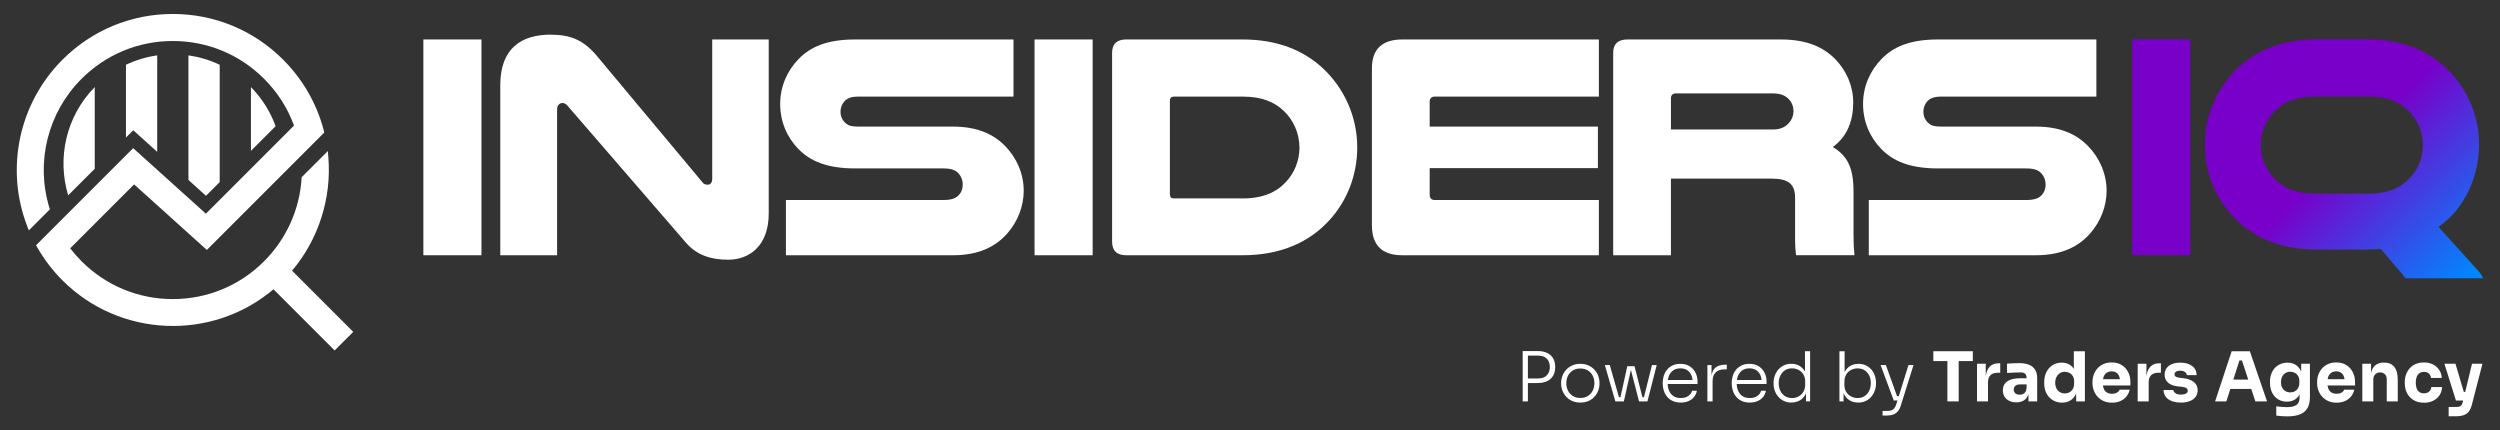 <?xml version="1.0" encoding="UTF-8"?><svg id="Layer_1" xmlns="http://www.w3.org/2000/svg" xmlns:xlink="http://www.w3.org/1999/xlink" viewBox="0 0 1533.05 263.9"><rect x="0" y="0" width="1533.05" height="263.9" fill="#333333" stroke="none"/><defs><style>.cls-1{fill-rule:evenodd;}.cls-1,.cls-2{fill:#fff;}.cls-3{fill:url(#Degradado_sin_nombre_4-2);}.cls-4{fill:url(#Degradado_sin_nombre_4);}</style><linearGradient id="Degradado_sin_nombre_4" x1="1556.44" y1="323.66" x2="1255.39" y2="19.83" gradientUnits="userSpaceOnUse"><stop offset="0" stop-color="#0088FF"/><stop offset=".12" stop-color="#0088FF"/><stop offset=".32" stop-color="#0088FF"/><stop offset=".58" stop-color="#7900C9"/><stop offset=".88" stop-color="#7900C9"/><stop offset="1" stop-color="#7900C9"/></linearGradient><linearGradient id="Degradado_sin_nombre_4-2" x1="1613.21" y1="267.41" x2="1312.16" y2="-36.43" xlink:href="#Degradado_sin_nombre_4"/></defs><path class="cls-2" d="M933.74,246.14v-30.88h3.2v30.88h-3.2ZM936.1,234.89v-2.82h7.16c1.66,0,3-.31,4.04-.95s1.81-1.48,2.32-2.53c.5-1.05.76-2.23.76-3.52s-.25-2.51-.76-3.56c-.5-1.05-1.28-1.89-2.32-2.5-1.04-.62-2.39-.93-4.04-.93h-7.16v-2.82h6.61c2.47,0,4.52.41,6.13,1.22,1.62.82,2.82,1.94,3.63,3.37.8,1.43,1.2,3.08,1.2,4.93v.59c0,1.83-.4,3.46-1.2,4.91s-2.01,2.58-3.63,3.39c-1.61.82-3.66,1.22-6.13,1.22h-6.61Z"/><path class="cls-2" d="M969.08,246.86c-1.91,0-3.59-.33-5.03-.99-1.45-.66-2.67-1.55-3.67-2.65s-1.75-2.35-2.28-3.73c-.52-1.38-.78-2.78-.78-4.21v-.59c0-1.43.27-2.84.8-4.24.53-1.39,1.3-2.63,2.32-3.73,1.01-1.1,2.24-1.97,3.69-2.63s3.09-.99,4.95-.99,3.54.33,4.99.99,2.68,1.54,3.69,2.63c1.01,1.1,1.78,2.34,2.3,3.73.52,1.39.78,2.8.78,4.24v.59c0,1.43-.25,2.84-.76,4.21s-1.26,2.62-2.25,3.73-2.23,2-3.69,2.65c-1.46.66-3.15.99-5.06.99ZM969.08,244.03c1.85,0,3.42-.41,4.7-1.24,1.28-.83,2.25-1.92,2.93-3.28.67-1.36,1.01-2.87,1.01-4.53s-.34-3.21-1.03-4.57-1.68-2.44-2.97-3.24-2.84-1.2-4.63-1.2-3.3.4-4.59,1.2-2.28,1.88-2.97,3.24-1.03,2.89-1.03,4.57.34,3.17,1.01,4.53c.67,1.36,1.65,2.46,2.93,3.28,1.28.83,2.83,1.24,4.65,1.24Z"/><path class="cls-2" d="M990.57,246.14l-6.45-22.28h3.03l6.36,22.28h-2.95ZM991.33,246.14v-2.57h3.83v2.57h-3.83ZM993.13,246.14l4.76-21.57h4.42l5.52,21.57h-2.74l-5.52-21.44h1.01l-4.8,21.44h-2.65ZM1005.82,246.14v-2.57h3.75v2.57h-3.75ZM1007.46,246.14l5.56-22.28h2.91l-5.69,22.28h-2.78Z"/><path class="cls-2" d="M1030.67,246.86c-1.91,0-3.57-.33-4.97-.99-1.4-.66-2.56-1.55-3.45-2.65-.9-1.11-1.57-2.35-2-3.73s-.65-2.79-.65-4.25v-.59c0-1.43.22-2.84.65-4.21s1.1-2.61,2-3.71c.9-1.1,2.03-1.97,3.39-2.63s2.95-.99,4.78-.99c2.33,0,4.27.52,5.83,1.56s2.73,2.37,3.52,3.98c.78,1.61,1.18,3.35,1.18,5.2v1.64h-19.92v-2.45h17.73l-.8,1.22c0-1.66-.29-3.11-.86-4.36s-1.42-2.23-2.53-2.95c-1.11-.71-2.49-1.07-4.15-1.07-1.74,0-3.19.41-4.34,1.22-1.15.82-2.02,1.9-2.59,3.25-.58,1.35-.86,2.88-.86,4.59s.29,3.22.86,4.61c.58,1.39,1.46,2.49,2.65,3.31,1.2.81,2.7,1.22,4.53,1.22,1.94,0,3.51-.44,4.72-1.33,1.21-.88,1.95-1.93,2.23-3.14h2.95c-.28,1.49-.87,2.77-1.77,3.86-.9,1.08-2.04,1.92-3.41,2.51-1.38.59-2.95.88-4.72.88Z"/><path class="cls-2" d="M1047.01,246.14v-22.28h2.53v9.31h-.25c0-3.26.72-5.67,2.15-7.22,1.43-1.56,3.68-2.34,6.74-2.34h.72v2.87h-1.3c-2.42,0-4.25.62-5.52,1.87-1.26,1.25-1.89,3.08-1.89,5.5v12.3h-3.16Z"/><path class="cls-2" d="M1073,246.86c-1.91,0-3.57-.33-4.97-.99-1.4-.66-2.56-1.55-3.45-2.65-.9-1.11-1.57-2.35-2-3.73s-.65-2.79-.65-4.25v-.59c0-1.43.22-2.84.65-4.21s1.1-2.61,2-3.71c.9-1.1,2.03-1.97,3.39-2.63s2.95-.99,4.78-.99c2.33,0,4.27.52,5.83,1.56s2.73,2.37,3.52,3.98c.78,1.61,1.18,3.35,1.18,5.2v1.64h-19.92v-2.45h17.73l-.8,1.22c0-1.66-.29-3.11-.86-4.36s-1.42-2.23-2.53-2.95c-1.11-.71-2.49-1.07-4.15-1.07-1.74,0-3.19.41-4.34,1.22-1.15.82-2.02,1.9-2.59,3.25-.58,1.35-.86,2.88-.86,4.59s.29,3.22.86,4.61c.58,1.39,1.46,2.49,2.65,3.31,1.2.81,2.7,1.22,4.53,1.22,1.94,0,3.51-.44,4.72-1.33,1.21-.88,1.95-1.93,2.23-3.14h2.95c-.28,1.49-.87,2.77-1.77,3.86-.9,1.08-2.04,1.92-3.41,2.51-1.38.59-2.95.88-4.72.88Z"/><path class="cls-2" d="M1098.49,246.86c-1.63,0-3.11-.3-4.44-.91-1.33-.6-2.48-1.45-3.45-2.53-.97-1.08-1.71-2.32-2.23-3.71-.52-1.39-.78-2.87-.78-4.44v-.59c0-1.52.25-2.97.76-4.36s1.23-2.63,2.17-3.71c.94-1.08,2.08-1.94,3.41-2.57s2.83-.95,4.49-.95c1.88,0,3.54.41,4.97,1.22,1.43.82,2.58,1.99,3.45,3.52.87,1.53,1.33,3.4,1.39,5.62l-1.39-2.61v-15.46h3.16v30.75h-2.53v-9.9h1.01c-.05,2.33-.54,4.29-1.45,5.87-.91,1.59-2.1,2.77-3.58,3.56-1.48.78-3.12,1.18-4.95,1.18ZM1098.91,244.08c1.52,0,2.89-.34,4.11-1.01s2.18-1.64,2.89-2.89c.7-1.25,1.05-2.69,1.05-4.32v-2.02c0-1.57-.35-2.96-1.05-4.15-.7-1.19-1.66-2.13-2.89-2.8-1.22-.67-2.61-1.01-4.15-1.01-1.66,0-3.1.4-4.32,1.2s-2.16,1.89-2.82,3.27-.99,2.92-.99,4.63.34,3.34,1.01,4.72c.67,1.38,1.63,2.45,2.86,3.22,1.23.77,2.67,1.16,4.3,1.16Z"/><path class="cls-2" d="M1139.48,246.86c-1.97,0-3.69-.44-5.16-1.31-1.48-.87-2.63-2.09-3.45-3.66-.83-1.57-1.27-3.38-1.33-5.43h.97v9.69h-2.53v-30.75h3.16v15.38l-1.22,2.82c.06-2.25.51-4.15,1.37-5.71.86-1.56,2.01-2.74,3.45-3.56,1.45-.81,3.1-1.22,4.95-1.22,1.63,0,3.1.31,4.43.93,1.32.62,2.45,1.46,3.39,2.53s1.66,2.29,2.15,3.69c.49,1.39.74,2.86.74,4.4v.59c0,1.52-.25,2.97-.76,4.36-.5,1.39-1.23,2.63-2.17,3.73s-2.09,1.96-3.43,2.59c-1.35.63-2.87.95-4.55.95ZM1139.14,244.08c1.68,0,3.13-.41,4.34-1.22,1.21-.82,2.13-1.91,2.78-3.29s.97-2.92.97-4.63-.33-3.29-.99-4.65c-.66-1.36-1.6-2.44-2.82-3.22-1.22-.78-2.64-1.18-4.27-1.18-1.52,0-2.89.34-4.13,1.01-1.23.67-2.21,1.62-2.93,2.84-.71,1.22-1.07,2.66-1.07,4.32v2.06c0,1.57.36,2.96,1.07,4.15.72,1.2,1.69,2.13,2.93,2.8,1.24.67,2.61,1.01,4.13,1.01Z"/><path class="cls-2" d="M1161.3,245.59l-8.09-21.74h3.25l7.79,21.74h-2.95ZM1154.43,254.82v-2.82h2.87c.98,0,1.83-.12,2.53-.36.7-.24,1.29-.66,1.77-1.24.48-.59.88-1.4,1.22-2.44l7.5-24.1h3.08l-7.83,24.98c-.45,1.43-1.07,2.59-1.85,3.47-.79.89-1.73,1.52-2.82,1.92-1.1.39-2.35.59-3.75.59h-2.7ZM1161.68,245.59v-2.65h4v2.65h-4Z"/><path class="cls-2" d="M1185.56,221.41v-6.03h24.22v6.03h-24.22ZM1194.19,246.14v-25.57h6.91v25.57h-6.91Z"/><path class="cls-2" d="M1212.35,246.14v-23.08h5.35v9.9h-.13c0-3.26.7-5.77,2.09-7.54,1.39-1.77,3.41-2.65,6.04-2.65h.88v5.81h-1.68c-1.85,0-3.28.5-4.3,1.49-1.01,1-1.52,2.44-1.52,4.32v11.75h-6.74Z"/><path class="cls-2" d="M1236.53,246.73c-1.66,0-3.11-.3-4.36-.89-1.25-.59-2.23-1.44-2.93-2.55-.7-1.11-1.05-2.44-1.05-3.98,0-1.69.44-3.07,1.31-4.15.87-1.08,2.09-1.88,3.66-2.4,1.57-.52,3.38-.78,5.43-.78h4.93v3.75h-4.97c-1.18,0-2.09.29-2.72.86-.63.58-.95,1.36-.95,2.34,0,.93.32,1.68.95,2.25.63.58,1.54.86,2.72.86.76,0,1.44-.13,2.04-.4.6-.27,1.1-.72,1.49-1.37.39-.65.62-1.54.67-2.7l1.6,1.68c-.14,1.6-.53,2.95-1.16,4.05-.63,1.1-1.5,1.94-2.61,2.53-1.11.59-2.46.89-4.07.89ZM1243.9,246.14v-6.82h-1.14v-7.41c0-1.18-.28-2.07-.85-2.65-.56-.59-1.46-.89-2.69-.89-.62,0-1.43.02-2.45.04-1.01.03-2.05.07-3.12.13-1.07.06-2.03.11-2.91.17v-5.69c.65-.06,1.4-.11,2.28-.17.87-.05,1.77-.1,2.7-.13.93-.03,1.8-.04,2.61-.04,2.36,0,4.34.34,5.96,1.01,1.61.67,2.84,1.69,3.69,3.05s1.26,3.11,1.26,5.24v14.15h-5.35Z"/><path class="cls-2" d="M1264.5,246.9c-1.63,0-3.11-.3-4.44-.88-1.33-.59-2.49-1.41-3.47-2.46s-1.74-2.3-2.25-3.73c-.52-1.43-.78-2.98-.78-4.63v-.97c0-1.66.25-3.2.74-4.63.49-1.43,1.21-2.69,2.15-3.77.94-1.08,2.07-1.92,3.39-2.53s2.8-.91,4.43-.91c1.85,0,3.45.4,4.8,1.2,1.35.8,2.4,1.98,3.16,3.54s1.18,3.47,1.26,5.75l-1.77-1.64v-15.84h6.78v30.75h-5.35v-9.56h.93c-.09,2.19-.54,4.06-1.37,5.6-.83,1.55-1.95,2.72-3.35,3.52-1.4.8-3.02,1.2-4.85,1.2ZM1266.19,241.25c1.04,0,1.99-.23,2.84-.69.86-.46,1.55-1.14,2.07-2.04.52-.9.78-1.98.78-3.24v-1.56c0-1.23-.27-2.28-.8-3.12s-1.24-1.49-2.1-1.94c-.87-.45-1.81-.67-2.82-.67-1.12,0-2.13.29-3.01.86s-1.58,1.36-2.09,2.36c-.5,1-.76,2.16-.76,3.48s.25,2.51.76,3.5c.51.98,1.21,1.74,2.11,2.27.9.54,1.91.8,3.03.8Z"/><path class="cls-2" d="M1295.17,246.94c-1.97,0-3.7-.34-5.2-1.01-1.5-.67-2.75-1.58-3.75-2.72-1-1.14-1.76-2.41-2.28-3.83-.52-1.42-.78-2.87-.78-4.36v-.85c0-1.54.26-3.02.78-4.44.52-1.42,1.27-2.69,2.25-3.81.98-1.12,2.21-2.01,3.69-2.67s3.15-.99,5.03-.99c2.47,0,4.56.56,6.26,1.66,1.7,1.11,3,2.55,3.89,4.34.9,1.78,1.35,3.73,1.35,5.83v2.28h-20.43v-3.83h16.34l-2.19,1.77c0-1.38-.2-2.55-.59-3.54s-.98-1.74-1.75-2.26c-.77-.52-1.73-.78-2.89-.78s-2.18.27-2.99.8c-.82.53-1.43,1.31-1.85,2.34-.42,1.03-.63,2.28-.63,3.77,0,1.38.2,2.57.59,3.6.39,1.03,1.01,1.82,1.85,2.38.84.56,1.93.84,3.28.84,1.23,0,2.25-.24,3.03-.72.78-.48,1.32-1.07,1.6-1.77h6.19c-.34,1.54-1,2.92-1.98,4.13-.98,1.21-2.22,2.15-3.71,2.82-1.49.67-3.2,1.01-5.14,1.01Z"/><path class="cls-2" d="M1310.88,246.14v-23.08h5.35v9.9h-.13c0-3.26.7-5.77,2.09-7.54,1.39-1.77,3.41-2.65,6.04-2.65h.88v5.81h-1.68c-1.85,0-3.28.5-4.3,1.49-1.01,1-1.52,2.44-1.52,4.32v11.75h-6.74Z"/><path class="cls-2" d="M1337.37,246.86c-3.28,0-5.86-.67-7.71-2.02-1.85-1.35-2.84-3.25-2.95-5.69h5.98c.11.73.56,1.39,1.33,1.96s1.93.86,3.48.86c1.18,0,2.15-.2,2.93-.61.77-.4,1.16-.99,1.16-1.75,0-.67-.3-1.21-.88-1.62-.59-.41-1.64-.7-3.16-.86l-1.81-.17c-2.78-.28-4.87-1.05-6.25-2.31-1.39-1.27-2.09-2.88-2.09-4.85,0-1.63.4-2.99,1.22-4.08.81-1.1,1.94-1.92,3.39-2.49,1.45-.56,3.09-.84,4.95-.84,2.98,0,5.38.65,7.21,1.96,1.83,1.3,2.78,3.19,2.86,5.67h-5.98c-.11-.76-.51-1.4-1.18-1.92-.67-.52-1.67-.78-2.99-.78-1.04,0-1.87.2-2.48.59-.62.4-.93.93-.93,1.6s.27,1.14.8,1.48,1.4.58,2.61.72l1.81.17c2.83.31,5.04,1.1,6.61,2.36,1.57,1.27,2.36,2.97,2.36,5.1,0,1.54-.42,2.88-1.27,4.02-.84,1.14-2.03,2.01-3.58,2.61-1.54.6-3.36.91-5.43.91Z"/><path class="cls-2" d="M1358.35,246.14l10.15-30.75h11.16l10.53,30.75h-7.16l-8.51-25.99,2.19.89h-5.43l2.27-.89-8.3,25.99h-6.91ZM1366.06,238.51l2.11-5.73h12.04l2.15,5.73h-16.3Z"/><path class="cls-2" d="M1402.54,255.32c-1.12,0-2.28-.04-3.45-.13s-2.26-.2-3.24-.34v-5.69c.98.14,2.07.26,3.27.36,1.19.1,2.28.15,3.27.15,1.83,0,3.31-.21,4.44-.63,1.14-.42,1.97-1.06,2.51-1.92.53-.86.8-1.96.8-3.31v-4.59l1.22-2.7c-.06,2.05-.46,3.81-1.2,5.27s-1.78,2.58-3.09,3.35c-1.32.77-2.89,1.16-4.72,1.16-1.57,0-3-.29-4.28-.86s-2.37-1.39-3.27-2.42c-.9-1.04-1.58-2.25-2.06-3.64-.48-1.39-.72-2.9-.72-4.53v-.97c0-1.63.25-3.15.76-4.55s1.24-2.63,2.19-3.66c.95-1.04,2.09-1.85,3.41-2.42,1.32-.58,2.78-.86,4.38-.86,1.85,0,3.46.41,4.82,1.22,1.36.82,2.44,2.01,3.22,3.58.79,1.57,1.21,3.47,1.27,5.69l-.93.25v-10.07h5.35v20.35c0,2.84-.5,5.13-1.52,6.87-1.01,1.74-2.55,3.02-4.61,3.83-2.07.82-4.67,1.22-7.82,1.22ZM1404.44,240.62c1.04,0,1.98-.23,2.82-.69.84-.47,1.51-1.13,2-2s.74-1.92.74-3.16v-1.22c0-1.21-.26-2.23-.78-3.06-.52-.83-1.2-1.46-2.04-1.89-.84-.44-1.74-.66-2.7-.66-1.12,0-2.12.27-2.99.8-.87.54-1.54,1.28-2.02,2.23-.48.95-.72,2.08-.72,3.37s.25,2.45.74,3.39,1.16,1.66,2.02,2.15c.85.49,1.83.74,2.93.74Z"/><path class="cls-2" d="M1432.91,246.94c-1.97,0-3.7-.34-5.2-1.01-1.5-.67-2.75-1.58-3.75-2.72-1-1.14-1.76-2.41-2.28-3.83-.52-1.42-.78-2.87-.78-4.36v-.85c0-1.54.26-3.02.78-4.44.52-1.42,1.27-2.69,2.25-3.81.98-1.12,2.21-2.01,3.69-2.67s3.15-.99,5.03-.99c2.47,0,4.56.56,6.26,1.66,1.7,1.11,3,2.55,3.89,4.34.9,1.78,1.35,3.73,1.35,5.83v2.28h-20.43v-3.83h16.34l-2.19,1.77c0-1.38-.2-2.55-.59-3.54s-.98-1.74-1.75-2.26c-.77-.52-1.73-.78-2.89-.78s-2.18.27-2.99.8c-.82.53-1.43,1.31-1.85,2.34-.42,1.03-.63,2.28-.63,3.77,0,1.38.2,2.57.59,3.6.39,1.03,1.01,1.82,1.85,2.38.84.56,1.93.84,3.28.84,1.23,0,2.25-.24,3.03-.72.78-.48,1.32-1.07,1.6-1.77h6.19c-.34,1.54-1,2.92-1.98,4.13-.98,1.21-2.22,2.15-3.71,2.82-1.49.67-3.2,1.01-5.14,1.01Z"/><path class="cls-2" d="M1448.62,246.14v-23.08h5.35v9.9h-.38c0-2.36.3-4.32.9-5.9.6-1.57,1.52-2.75,2.76-3.54,1.23-.78,2.74-1.18,4.51-1.18h.29c2.7,0,4.75.88,6.17,2.63,1.42,1.76,2.13,4.42,2.13,7.98v13.19h-6.74v-13.56c0-1.23-.36-2.25-1.1-3.03-.73-.79-1.71-1.18-2.95-1.18s-2.28.4-3.05,1.2c-.77.8-1.16,1.85-1.16,3.14v13.44h-6.74Z"/><path class="cls-2" d="M1486.45,246.94c-1.99,0-3.73-.33-5.2-.99-1.48-.66-2.71-1.55-3.69-2.67-.98-1.12-1.71-2.39-2.19-3.81-.48-1.42-.72-2.88-.72-4.4v-.8c0-1.57.25-3.08.76-4.53s1.25-2.73,2.23-3.86c.98-1.12,2.21-2.01,3.69-2.65s3.17-.97,5.07-.97c2.08,0,3.92.4,5.52,1.2,1.6.8,2.88,1.92,3.83,3.35.95,1.43,1.49,3.07,1.6,4.93h-6.61c-.11-1.04-.52-1.92-1.24-2.63s-1.75-1.07-3.1-1.07c-1.12,0-2.06.28-2.8.84-.75.56-1.3,1.33-1.66,2.32-.37.98-.55,2.15-.55,3.5,0,1.23.17,2.35.51,3.35s.88,1.77,1.62,2.32c.75.55,1.72.82,2.93.82.9,0,1.66-.16,2.3-.48.63-.32,1.14-.77,1.52-1.35s.61-1.24.69-2h6.57c-.08,1.91-.62,3.59-1.6,5.04-.98,1.45-2.29,2.57-3.92,3.37-1.63.8-3.48,1.2-5.56,1.2Z"/><path class="cls-2" d="M1506.04,245.63l-7.08-22.58h6.78l6.7,22.58h-6.4ZM1501.57,255.28v-5.73h4.8c.73,0,1.35-.09,1.85-.27.51-.18.91-.49,1.22-.91s.56-1,.76-1.73l5.69-23.59h6.4l-6.44,24.94c-.45,1.8-1.07,3.23-1.88,4.3-.8,1.07-1.87,1.83-3.2,2.29s-3.02.69-5.07.69h-4.13ZM1508.82,245.63v-5.27h4.88v5.27h-4.88Z"/><path class="cls-2" d="M295.24,24.2v132.32h-35.62V24.2h35.62Z"/><path class="cls-2" d="M471.4,130.88c0,19.97-11.94,28.38-24.86,28.38-11.16,0-19.57-3.13-25.84-10.37l-72.62-83.97c-.98-1.18-1.96-1.76-3.13-1.76-1.76,0-3.33,1.37-3.33,3.72v89.65h-34.84V52.19c0-22.51,12.92-30.93,30.73-30.93,12.53,0,20.36,3.33,28.58,13.11l64.59,77.31c.98,1.37,2.15,1.57,3.33,1.57,1.57,0,2.74-1.18,2.74-3.53V24.2h34.65v106.68Z"/><path class="cls-2" d="M621.51,59.24h-95.13c-4.31,0-6.66.98-8.22,2.54-1.76,1.76-2.74,4.11-2.74,6.85,0,2.94,1.37,5.48,3.33,7.05,1.57,1.37,3.53,1.96,7.64,1.96h58.13c14.88,0,24.86,4.7,31.9,11.94,7.05,7.24,11.35,17.03,11.35,27.4,0,9.59-3.72,18.79-9.79,25.84-7.24,8.42-17.81,13.7-33.47,13.7h-102.56v-33.86h96.3c5.48,0,8.22-1.17,9.98-3.33,1.37-1.57,2.15-3.72,2.15-6.07,0-2.74-.98-5.29-2.74-7.05-1.76-1.96-4.31-2.93-9.39-2.93h-53.83c-17.62,0-27.8-4.7-34.84-11.94-7.04-7.24-11.15-16.83-11.15-27.6s4.3-20.36,11.35-27.6c7.05-7.24,17.03-11.94,34.65-11.94h97.08v35.04Z"/><path class="cls-2" d="M1285.55,59.24h-95.13c-4.31,0-6.66.98-8.22,2.54-1.76,1.76-2.74,4.11-2.74,6.85,0,2.94,1.37,5.48,3.33,7.05,1.57,1.37,3.53,1.96,7.64,1.96h58.13c14.88,0,24.86,4.7,31.9,11.94,7.05,7.24,11.35,17.03,11.35,27.4,0,9.59-3.72,18.79-9.79,25.84-7.24,8.42-17.81,13.7-33.47,13.7h-102.56v-33.86h96.3c5.48,0,8.22-1.17,9.98-3.33,1.37-1.57,2.15-3.72,2.15-6.07,0-2.74-.98-5.29-2.74-7.05-1.76-1.96-4.31-2.93-9.39-2.93h-53.83c-17.62,0-27.8-4.7-34.84-11.94-7.04-7.24-11.15-16.83-11.15-27.6s4.3-20.36,11.35-27.6c7.05-7.24,17.03-11.94,34.65-11.94h97.08v35.04Z"/><path class="cls-2" d="M670.03,24.2v132.32h-35.62V24.2h35.62Z"/><path class="cls-2" d="M762.02,24.2c21.34,0,37.19,6.66,48.93,17.42,13.11,12.13,21.33,29.56,21.33,48.74,0,17.42-6.46,33.08-17.03,44.63-12.13,13.31-29.55,21.53-53.24,21.53h-71.44c-5.68,0-8.61-2.74-8.61-8.42V32.42c0-5.48,2.94-8.22,8.61-8.22h71.44ZM719.94,59.24c-1.76,0-2.55.78-2.55,2.74v56.96c0,1.96.78,2.74,2.55,2.74h42.08c12.53,0,20.94-3.91,26.62-10.18,5.09-5.48,8.22-12.92,8.22-20.94,0-8.81-3.72-17.03-9.79-22.71-5.68-5.28-13.12-8.61-25.05-8.61h-42.08Z"/><path class="cls-2" d="M980.45,24.2v35.04h-100.61c-2.15,0-3.13,1.17-3.13,3.33v15.07h103.15v25.45h-103.15v16.05c0,2.35.98,3.52,3.13,3.52h100.61v33.86h-120.57c-12.33,0-18.6-6.07-18.6-18.4V42.01c0-11.94,6.26-17.81,18.79-17.81h120.38Z"/><path class="cls-2" d="M1024.67,156.52h-35.43V32.42c0-5.48,2.94-8.22,8.81-8.22h93.95c16.25,0,26.62,4.89,33.86,12.53,6.46,6.85,10.57,16.05,10.57,26.03,0,10.57-3.13,20.55-12.53,27.4,8.81,5.28,12.72,12.33,12.72,27.4v26.42c0,5.68.2,8.81.58,12.53h-35.82c-.39-2.94-.59-5.87-.59-8.81v-26.42c0-8.42-4.11-11.75-14.48-11.75h-61.66v46.98ZM1087.3,79.4c4.89,0,7.83-1.76,9.98-4.31,1.57-1.96,2.54-4.31,2.54-6.85,0-2.74-.98-5.48-2.93-7.44-1.96-2.15-5.09-3.52-9.59-3.52h-59.7c-1.96,0-2.94,1.17-2.94,2.93v19.18h62.63Z"/><path class="cls-4" d="M1343.08,24.2v132.32h-35.62V24.2h35.62Z"/><path class="cls-3" d="M1420.39,153c-22.9,0-39.93-8.02-51.67-20.94-10.37-11.35-16.64-26.43-16.64-43.45,0-18.6,8.02-35.62,20.75-47.37,11.35-10.57,26.82-17.03,47.56-17.03h31.51c20.75,0,36.21,6.46,47.56,17.03,12.72,11.75,20.75,28.77,20.75,47.37s-8.22,39.15-24.86,50.5l23.88,26.43c1.57,1.57,2.74,3.52,3.52,5.09h-47.76c-.59-.98-1.57-2.35-15.07-18.01-2.55.2-5.28.39-8.02.39h-31.51ZM1419.41,59.24c-11.35,0-18.4,3.13-23.68,8.22-5.87,5.28-9.4,13.11-9.4,21.53,0,7.64,2.94,14.68,7.83,19.97,5.48,6.07,13.5,9.79,25.25,9.79h33.28c11.74,0,19.77-3.72,25.25-9.79,4.89-5.29,7.83-12.33,7.83-19.97,0-8.42-3.53-16.25-9.4-21.53-5.28-5.09-12.33-8.22-23.68-8.22h-33.28Z"/><path class="cls-1" d="M215.45,204.66l1.16-1.16-37.51-37.51c16.27-19.25,24.36-44.61,22.23-69.83l-.3-3.53-16.03,16.03-.04.62c-1.22,19.22-9.39,37.31-23.02,50.94-14.95,14.95-34.82,23.18-55.96,23.18s-41.01-8.23-55.96-23.18c-2.49-2.49-4.83-5.16-6.97-7.95l39.19-39.19,44.61,40.19,72.02-72.02-.23-.91c-1.21-4.71-2.79-9.36-4.7-13.81-4.79-11.19-11.63-21.26-20.3-29.93-18.07-18.07-42.1-28.03-67.66-28.03s-49.59,9.96-67.66,28.03C11.51,63.41,3.05,103.57,16.76,138.93l.91,2.35,12.91-12.9-.29-.94c-8.56-28.07-1-58.39,19.73-79.12,14.95-14.95,34.82-23.18,55.96-23.18s41.01,8.23,55.96,23.18c8.23,8.22,14.4,17.87,18.35,28.69l-54.03,54.03-44.61-40.19-59.55,59.55.62,1.09c2.19,3.85,4.67,7.59,7.38,11.12,2.51,3.26,5.28,6.4,8.21,9.33,35.11,35.11,91.64,37.38,129.39,5.46l37.51,37.51,2.33-2.33h0s7.9-7.9,7.9-7.9h0Z"/><path class="cls-1" d="M58.09,53.39c-17.72,18.07-23.15,43.69-16.28,66.39l16.28-16.28v-50.1Z"/><path class="cls-1" d="M96.4,93.1v-59.15c-6.58.94-13.04,2.87-19.16,5.77v44.62l4.47-4.47,14.69,13.24Z"/><path class="cls-1" d="M134.72,111.67V39.72c-6.12-2.9-12.58-4.82-19.16-5.77v76.41l10.76,9.7,8.39-8.39Z"/><path class="cls-1" d="M153.88,92.51l15.13-15.13c-3.17-8.73-8.21-16.93-15.13-23.99v39.12Z"/></svg>